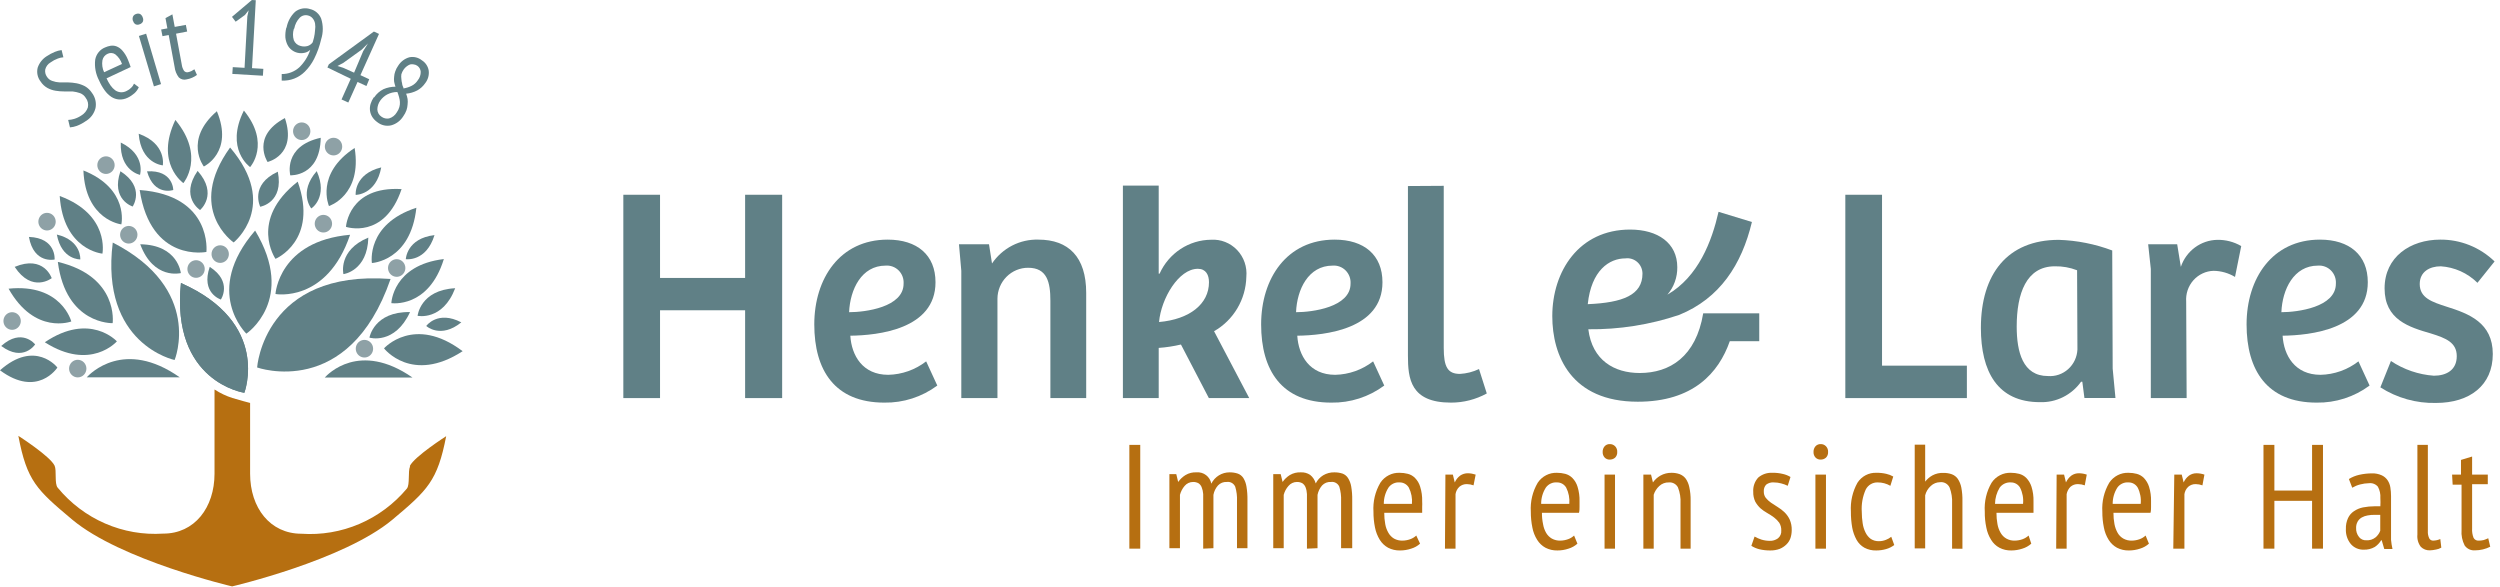 <svg width="213" height="50" viewBox="0 0 213 50" fill="none" xmlns="http://www.w3.org/2000/svg">
<g clip-path="url(#clip0)">
<path d="M66.639 16.593V33.917H63.484V26.435H56.235V33.917H53.108V16.593H56.235V23.681H63.484V16.593H66.639Z" fill="#608086"/>
<path d="M79.705 24.047C79.705 28.053 74.807 28.573 72.447 28.602C72.552 30.297 73.499 31.934 75.678 31.934C76.847 31.909 77.979 31.508 78.909 30.788L79.857 32.849C78.549 33.819 76.966 34.329 75.347 34.303C71.121 34.303 69.377 31.549 69.377 27.639C69.377 23.729 71.557 20.416 75.631 20.416C78.142 20.416 79.705 21.726 79.705 24.047ZM75.451 22.631C73.395 22.631 72.428 24.663 72.343 26.599C73.726 26.599 76.986 26.175 76.986 24.172C77 23.964 76.97 23.756 76.898 23.561C76.826 23.366 76.713 23.189 76.567 23.043C76.421 22.896 76.246 22.784 76.053 22.713C75.861 22.642 75.655 22.614 75.451 22.631Z" fill="#608086"/>
<path d="M81.903 33.918V23.074L81.704 20.811H84.263L84.519 22.448C84.958 21.801 85.55 21.276 86.24 20.921C86.93 20.566 87.697 20.393 88.47 20.416C91.028 20.416 92.544 21.88 92.544 24.952V33.918H89.493V25.626C89.493 24.037 89.209 22.814 87.598 22.814C87.256 22.813 86.917 22.88 86.6 23.012C86.284 23.144 85.996 23.338 85.753 23.583C85.51 23.828 85.317 24.119 85.185 24.44C85.053 24.761 84.984 25.105 84.983 25.453V33.918H81.903Z" fill="#608086"/>
<path d="M103.431 28.207L106.435 33.918H102.995L100.617 29.353C99.994 29.5 99.36 29.597 98.722 29.642V33.918H95.671V15.813H98.722V23.315H98.798C99.182 22.459 99.799 21.732 100.577 21.22C101.354 20.708 102.259 20.433 103.185 20.426C103.595 20.4 104.005 20.465 104.388 20.617C104.771 20.768 105.117 21.002 105.403 21.302C105.688 21.602 105.906 21.962 106.042 22.356C106.178 22.75 106.227 23.169 106.188 23.585C106.167 24.533 105.902 25.459 105.42 26.271C104.938 27.084 104.256 27.754 103.441 28.217L103.431 28.207ZM102.057 22.901C100.418 22.901 98.93 25.434 98.75 27.437C101.366 27.206 103.005 25.896 103.005 24.047C103.005 23.43 102.749 22.901 102.057 22.901Z" fill="#608086"/>
<path d="M117.786 24.047C117.786 28.053 112.887 28.573 110.528 28.602C110.632 30.297 111.58 31.934 113.759 31.934C114.928 31.909 116.06 31.508 116.99 30.788L117.938 32.849C116.63 33.819 115.046 34.329 113.427 34.303C109.192 34.303 107.449 31.549 107.449 27.639C107.449 23.729 109.628 20.416 113.712 20.416C116.223 20.416 117.786 21.726 117.786 24.047ZM113.532 22.631C111.475 22.631 110.5 24.663 110.424 26.599C111.807 26.599 115.067 26.175 115.067 24.172C115.081 23.964 115.051 23.756 114.979 23.561C114.906 23.366 114.793 23.189 114.648 23.043C114.502 22.896 114.327 22.784 114.134 22.713C113.941 22.642 113.736 22.614 113.532 22.631Z" fill="#608086"/>
<path d="M123.007 15.832V29.642C123.007 31.26 123.339 31.857 124.39 31.857C124.951 31.825 125.502 31.685 126.011 31.443L126.674 33.523C125.737 34.037 124.688 34.305 123.623 34.303C120.164 34.303 119.956 32.252 119.956 30.297V15.851L123.007 15.832Z" fill="#608086"/>
<path d="M145.15 26.695H149.888V29.073H147.377C146.43 31.779 144.25 34.226 139.541 34.226C133.856 34.226 132.255 30.297 132.255 26.936C132.255 23.132 134.51 19.559 138.887 19.559C141.247 19.559 142.905 20.705 142.905 22.766C142.918 23.625 142.617 24.459 142.061 25.106C144.705 23.575 145.852 20.551 146.42 18.047L149.263 18.914C148.391 22.554 146.524 25.424 143.066 26.83C140.57 27.67 137.954 28.083 135.325 28.053C135.656 30.711 137.551 31.78 139.702 31.78C142.27 31.78 144.497 30.393 145.113 26.695H145.15ZM135.277 25.915C138.271 25.79 139.939 25.135 139.939 23.315C139.939 23.128 139.9 22.943 139.825 22.773C139.749 22.603 139.638 22.451 139.5 22.328C139.362 22.205 139.199 22.113 139.023 22.059C138.847 22.005 138.662 21.99 138.48 22.015C137.115 22.015 135.58 23.026 135.277 25.915Z" fill="#608086"/>
<path d="M157.222 16.593H160.349V31.154H167.578V33.917H157.222V16.593Z" fill="#608086"/>
<path d="M180 31.404L180.237 33.908H177.593L177.413 32.521H177.309C176.91 33.081 176.381 33.532 175.77 33.836C175.159 34.14 174.483 34.287 173.803 34.264C170.184 34.264 168.772 31.654 168.772 27.937C168.772 23.353 171.027 20.435 175.405 20.435C176.962 20.484 178.501 20.79 179.962 21.34L180 31.404ZM176.968 23.026C176.363 22.792 175.72 22.677 175.073 22.689C172.638 22.689 171.823 25.009 171.823 27.821C171.823 29.979 172.335 32.039 174.486 32.039C174.798 32.063 175.111 32.023 175.408 31.921C175.704 31.819 175.977 31.658 176.211 31.447C176.446 31.236 176.636 30.98 176.771 30.692C176.905 30.406 176.982 30.094 176.997 29.776L176.968 23.026Z" fill="#608086"/>
<path d="M186.301 33.917H183.25V22.919L183.023 20.811H185.496L185.808 22.737C186.03 22.076 186.446 21.501 187.001 21.089C187.555 20.677 188.22 20.449 188.907 20.435C189.624 20.42 190.331 20.603 190.953 20.965L190.423 23.594C189.871 23.263 189.244 23.084 188.604 23.074C188.277 23.082 187.956 23.157 187.66 23.296C187.363 23.434 187.097 23.632 186.878 23.878C186.66 24.124 186.492 24.412 186.386 24.726C186.281 25.04 186.239 25.372 186.263 25.703L186.301 33.917Z" fill="#608086"/>
<path d="M201.736 24.047C201.736 28.053 196.837 28.573 194.478 28.602C194.582 30.297 195.53 31.934 197.709 31.934C198.878 31.909 200.01 31.508 200.94 30.788L201.888 32.849C200.58 33.819 198.997 34.329 197.378 34.303C193.152 34.303 191.408 31.549 191.408 27.639C191.408 23.729 193.588 20.416 197.662 20.416C200.173 20.416 201.736 21.726 201.736 24.047ZM197.482 22.631C195.426 22.631 194.45 24.663 194.374 26.599C195.757 26.599 199.017 26.175 199.017 24.172C199.031 23.964 199.001 23.756 198.929 23.561C198.856 23.366 198.744 23.189 198.598 23.043C198.452 22.896 198.277 22.784 198.084 22.713C197.891 22.642 197.686 22.614 197.482 22.631Z" fill="#608086"/>
<path d="M203.707 30.759C204.801 31.486 206.06 31.917 207.365 32.011C208.445 32.011 209.316 31.519 209.316 30.345C209.316 29.17 208.369 28.804 207.137 28.419C205.242 27.87 203.167 27.244 203.167 24.566C203.167 21.889 205.365 20.416 207.905 20.416C209.628 20.4 211.29 21.067 212.538 22.274L211.079 24.095C210.235 23.262 209.126 22.763 207.952 22.689C207.004 22.689 206.161 23.151 206.161 24.201C206.161 25.395 207.232 25.732 208.445 26.127C210.34 26.724 212.386 27.484 212.386 30.162C212.386 32.839 210.416 34.331 207.545 34.331C205.871 34.371 204.224 33.908 202.807 33.002L203.707 30.759Z" fill="#608086"/>
<path d="M97.149 37.904H96.221V46.745H97.149V37.904Z" fill="#B66F11"/>
<path d="M102.512 46.745V42.96C102.512 42.62 102.512 42.331 102.512 42.093C102.5 41.891 102.455 41.693 102.379 41.506C102.325 41.367 102.229 41.249 102.104 41.169C101.964 41.096 101.808 41.059 101.65 41.063C101.513 41.063 101.378 41.093 101.253 41.151C101.129 41.209 101.019 41.294 100.93 41.4C100.742 41.62 100.606 41.88 100.532 42.161V46.706H99.632V40.398H100.219L100.38 41.063C100.547 40.826 100.76 40.627 101.005 40.475C101.292 40.304 101.621 40.224 101.953 40.244C102.242 40.22 102.529 40.305 102.76 40.483C102.99 40.66 103.149 40.918 103.204 41.207C103.349 40.916 103.572 40.672 103.846 40.502C104.121 40.332 104.436 40.243 104.758 40.244C104.995 40.24 105.232 40.276 105.459 40.35C105.653 40.42 105.819 40.552 105.933 40.726C106.068 40.946 106.158 41.192 106.198 41.448C106.261 41.823 106.289 42.204 106.283 42.584V46.706H105.392V42.69C105.412 42.277 105.36 41.863 105.241 41.467C105.18 41.33 105.077 41.215 104.947 41.142C104.817 41.069 104.668 41.041 104.521 41.063C104.382 41.054 104.243 41.076 104.114 41.127C103.984 41.179 103.868 41.259 103.772 41.361C103.573 41.587 103.438 41.863 103.384 42.161V46.706L102.512 46.745Z" fill="#B66F11"/>
<path d="M111.352 46.745V42.96C111.352 42.623 111.352 42.334 111.352 42.093C111.343 41.892 111.302 41.694 111.229 41.506C111.173 41.368 111.077 41.251 110.954 41.169C110.811 41.094 110.651 41.058 110.49 41.063C110.355 41.064 110.221 41.095 110.099 41.153C109.976 41.211 109.867 41.295 109.78 41.4C109.586 41.617 109.446 41.878 109.372 42.161V46.706H108.481V40.398H109.116L109.277 41.063C109.441 40.827 109.651 40.627 109.893 40.475C110.18 40.306 110.509 40.226 110.841 40.244C111.115 40.231 111.387 40.305 111.618 40.456C111.853 40.64 112.022 40.897 112.101 41.188C112.244 40.901 112.464 40.661 112.736 40.495C113.023 40.324 113.351 40.237 113.683 40.244C113.921 40.241 114.158 40.277 114.384 40.35C114.575 40.422 114.738 40.553 114.849 40.726C114.987 40.945 115.081 41.191 115.123 41.448C115.187 41.823 115.215 42.204 115.209 42.584V46.706H114.261V42.691C114.28 42.277 114.229 41.863 114.11 41.467C114.051 41.33 113.95 41.217 113.821 41.144C113.693 41.07 113.545 41.042 113.399 41.063C113.259 41.052 113.118 41.074 112.987 41.125C112.856 41.177 112.738 41.258 112.641 41.361C112.445 41.589 112.311 41.864 112.253 42.161V46.706L111.352 46.745Z" fill="#B66F11"/>
<path d="M120.989 46.321C120.77 46.518 120.511 46.663 120.231 46.745C119.925 46.848 119.605 46.9 119.283 46.899C118.932 46.908 118.583 46.828 118.269 46.668C117.979 46.51 117.734 46.277 117.559 45.994C117.363 45.674 117.225 45.322 117.151 44.953C117.06 44.507 117.016 44.052 117.019 43.596C116.964 42.732 117.169 41.873 117.606 41.13C117.787 40.858 118.033 40.637 118.322 40.489C118.61 40.34 118.932 40.269 119.255 40.283C119.488 40.283 119.72 40.312 119.946 40.37C120.18 40.428 120.393 40.552 120.562 40.726C120.765 40.933 120.914 41.188 120.998 41.467C121.124 41.872 121.182 42.295 121.169 42.719C121.178 42.873 121.178 43.028 121.169 43.182C121.169 43.345 121.169 43.519 121.169 43.692H117.938C117.936 44.015 117.964 44.337 118.023 44.655C118.069 44.92 118.162 45.175 118.298 45.406C118.413 45.605 118.576 45.771 118.771 45.888C118.995 46.01 119.247 46.07 119.501 46.061C119.727 46.057 119.952 46.014 120.164 45.936C120.35 45.868 120.521 45.764 120.666 45.628L120.989 46.321ZM120.297 42.931C120.339 42.453 120.247 41.972 120.032 41.544C119.951 41.406 119.836 41.292 119.697 41.215C119.559 41.137 119.403 41.098 119.245 41.101C119.063 41.086 118.88 41.119 118.714 41.197C118.548 41.274 118.405 41.394 118.298 41.544C118.035 41.957 117.897 42.439 117.9 42.931H120.297Z" fill="#B66F11"/>
<path d="M123.149 40.437H123.784L123.945 41.102C124.048 40.874 124.204 40.676 124.4 40.524C124.601 40.386 124.839 40.315 125.082 40.322C125.301 40.327 125.518 40.366 125.726 40.437L125.546 41.352C125.364 41.284 125.172 41.248 124.978 41.246C124.742 41.239 124.512 41.322 124.333 41.477C124.159 41.643 124.046 41.864 124.011 42.103V46.745H123.111L123.149 40.437Z" fill="#B66F11"/>
<path d="M134.396 46.321C134.176 46.516 133.918 46.661 133.638 46.745C133.333 46.848 133.013 46.9 132.691 46.899C132.339 46.908 131.991 46.828 131.677 46.668C131.386 46.51 131.141 46.277 130.966 45.994C130.767 45.676 130.628 45.323 130.559 44.953C130.468 44.507 130.423 44.052 130.426 43.596C130.372 42.732 130.577 41.873 131.013 41.13C131.194 40.858 131.441 40.637 131.729 40.489C132.018 40.34 132.339 40.269 132.662 40.283C132.895 40.283 133.128 40.312 133.354 40.37C133.587 40.431 133.799 40.554 133.97 40.726C134.172 40.933 134.322 41.188 134.406 41.467C134.531 41.872 134.589 42.295 134.576 42.719C134.576 42.864 134.576 43.018 134.576 43.182C134.576 43.345 134.576 43.519 134.529 43.692H131.373C131.37 44.016 131.402 44.339 131.468 44.655C131.511 44.92 131.601 45.174 131.734 45.406C131.852 45.606 132.018 45.771 132.217 45.888C132.44 46.011 132.692 46.071 132.946 46.061C133.173 46.057 133.397 46.014 133.61 45.936C133.796 45.868 133.967 45.764 134.112 45.628L134.396 46.321ZM133.704 42.931C133.747 42.453 133.655 41.972 133.439 41.544C133.358 41.406 133.243 41.292 133.105 41.215C132.967 41.137 132.811 41.098 132.653 41.101C132.471 41.086 132.288 41.119 132.122 41.197C131.956 41.274 131.812 41.394 131.705 41.544C131.442 41.957 131.304 42.439 131.307 42.931H133.704Z" fill="#B66F11"/>
<path d="M136.547 38.511C136.539 38.331 136.6 38.155 136.717 38.02C136.772 37.959 136.84 37.91 136.915 37.879C136.99 37.847 137.072 37.833 137.153 37.837C137.237 37.834 137.321 37.849 137.399 37.881C137.477 37.912 137.549 37.96 137.608 38.02C137.67 38.085 137.718 38.162 137.749 38.246C137.78 38.331 137.794 38.421 137.788 38.511C137.793 38.6 137.78 38.689 137.749 38.772C137.718 38.855 137.67 38.93 137.608 38.993C137.481 39.102 137.319 39.16 137.153 39.157C137.073 39.161 136.992 39.147 136.917 39.117C136.842 39.088 136.774 39.042 136.717 38.983C136.659 38.92 136.614 38.846 136.585 38.765C136.556 38.684 136.543 38.598 136.547 38.511ZM136.708 40.437H137.599V46.745H136.708V40.437Z" fill="#B66F11"/>
<path d="M143.18 46.745V42.893C143.207 42.427 143.132 41.96 142.962 41.526C142.888 41.385 142.774 41.27 142.636 41.195C142.498 41.119 142.341 41.087 142.185 41.102C141.884 41.091 141.59 41.202 141.37 41.41C141.15 41.61 140.986 41.866 140.896 42.152V46.745H140.015V40.438H140.669L140.83 41.102C140.997 40.864 141.214 40.667 141.465 40.524C141.754 40.361 142.081 40.278 142.412 40.283C142.651 40.28 142.888 40.319 143.113 40.399C143.315 40.477 143.492 40.61 143.625 40.784C143.774 41.001 143.877 41.247 143.928 41.507C144.011 41.883 144.049 42.267 144.042 42.653V46.745H143.18Z" fill="#B66F11"/>
<path d="M149.49 45.714C149.676 45.821 149.873 45.908 150.077 45.974C150.305 46.043 150.541 46.079 150.779 46.08C151.029 46.09 151.275 46.016 151.48 45.868C151.578 45.789 151.656 45.686 151.706 45.568C151.755 45.45 151.776 45.322 151.764 45.194C151.773 44.964 151.714 44.735 151.593 44.539C151.467 44.368 151.317 44.215 151.148 44.087C150.964 43.949 150.771 43.823 150.57 43.711C150.365 43.597 150.171 43.461 149.992 43.307C149.816 43.142 149.665 42.95 149.547 42.739C149.425 42.477 149.366 42.19 149.376 41.901C149.361 41.68 149.391 41.458 149.465 41.249C149.538 41.04 149.653 40.849 149.803 40.687C150.142 40.401 150.575 40.256 151.015 40.283C151.312 40.276 151.608 40.309 151.897 40.379C152.127 40.429 152.348 40.517 152.55 40.639L152.314 41.39C152.138 41.303 151.954 41.235 151.764 41.188C151.557 41.13 151.344 41.101 151.129 41.102C150.895 41.081 150.662 41.15 150.475 41.294C150.403 41.372 150.348 41.465 150.314 41.566C150.28 41.667 150.267 41.775 150.276 41.882C150.27 42.076 150.33 42.267 150.447 42.421C150.574 42.575 150.72 42.711 150.883 42.825L151.461 43.201C151.669 43.327 151.863 43.475 152.039 43.644C152.224 43.823 152.374 44.035 152.484 44.27C152.606 44.552 152.664 44.858 152.655 45.166C152.655 45.394 152.62 45.622 152.55 45.84C152.478 46.048 152.358 46.237 152.2 46.389C152.037 46.55 151.843 46.678 151.631 46.764C151.376 46.857 151.107 46.903 150.835 46.899C150.517 46.903 150.198 46.867 149.888 46.793C149.65 46.733 149.423 46.636 149.215 46.504L149.49 45.714Z" fill="#B66F11"/>
<path d="M154.512 38.511C154.504 38.331 154.565 38.155 154.682 38.02C154.737 37.959 154.805 37.911 154.88 37.88C154.956 37.848 155.037 37.833 155.118 37.837C155.202 37.833 155.287 37.847 155.365 37.879C155.443 37.911 155.514 37.959 155.573 38.02C155.635 38.084 155.683 38.162 155.714 38.246C155.745 38.331 155.759 38.421 155.753 38.511C155.758 38.6 155.745 38.689 155.714 38.772C155.683 38.855 155.635 38.93 155.573 38.993C155.447 39.103 155.285 39.162 155.118 39.156C155.038 39.159 154.958 39.146 154.883 39.116C154.808 39.086 154.739 39.041 154.682 38.983C154.624 38.92 154.579 38.846 154.55 38.765C154.521 38.684 154.508 38.597 154.512 38.511ZM154.673 40.437H155.573V46.745H154.673V40.437Z" fill="#B66F11"/>
<path d="M161.391 46.437C161.18 46.596 160.943 46.713 160.69 46.783C160.418 46.861 160.138 46.9 159.856 46.899C159.507 46.91 159.161 46.831 158.852 46.668C158.57 46.511 158.337 46.277 158.179 45.994C158 45.67 157.876 45.319 157.809 44.954C157.731 44.505 157.692 44.051 157.696 43.596C157.643 42.736 157.837 41.88 158.255 41.13C158.429 40.858 158.67 40.637 158.954 40.488C159.238 40.34 159.556 40.269 159.875 40.283C160.155 40.278 160.435 40.307 160.709 40.37C160.918 40.416 161.119 40.494 161.306 40.601L161.059 41.391C160.731 41.199 160.358 41.099 159.979 41.102C159.772 41.095 159.567 41.147 159.388 41.253C159.209 41.358 159.062 41.513 158.965 41.699C158.694 42.301 158.577 42.964 158.624 43.625C158.624 43.947 158.65 44.269 158.7 44.588C158.739 44.863 158.822 45.13 158.946 45.377C159.05 45.591 159.202 45.776 159.392 45.917C159.595 46.048 159.833 46.115 160.074 46.109C160.281 46.111 160.487 46.072 160.68 45.994C160.844 45.931 160.998 45.844 161.135 45.734L161.391 46.437Z" fill="#B66F11"/>
<path d="M166.318 46.745V42.893C166.342 42.434 166.271 41.974 166.109 41.545C166.039 41.39 165.922 41.263 165.776 41.179C165.629 41.096 165.461 41.062 165.295 41.083C165.003 41.084 164.722 41.198 164.508 41.4C164.271 41.61 164.102 41.889 164.025 42.2V46.726H163.134V37.885H164.025V41.034C164.194 40.818 164.403 40.638 164.641 40.505C164.932 40.348 165.259 40.275 165.588 40.293C165.83 40.287 166.071 40.327 166.299 40.408C166.5 40.484 166.675 40.618 166.801 40.794C166.95 41.018 167.053 41.27 167.104 41.535C167.175 41.913 167.207 42.297 167.199 42.681V46.755L166.318 46.745Z" fill="#B66F11"/>
<path d="M173.064 46.321C172.845 46.517 172.586 46.661 172.306 46.745C172 46.847 171.681 46.899 171.359 46.899C171.01 46.908 170.665 46.829 170.354 46.668C170.062 46.513 169.816 46.28 169.644 45.994C169.444 45.677 169.306 45.324 169.236 44.954C169.141 44.508 169.096 44.052 169.104 43.596C169.047 42.734 169.248 41.874 169.682 41.131C169.863 40.857 170.111 40.635 170.402 40.487C170.692 40.338 171.015 40.268 171.34 40.283C171.573 40.283 171.805 40.312 172.031 40.37C172.264 40.431 172.477 40.554 172.647 40.726C172.846 40.937 172.995 41.19 173.083 41.468C173.209 41.872 173.267 42.296 173.254 42.72C173.254 42.864 173.254 43.018 173.254 43.182C173.254 43.346 173.254 43.519 173.254 43.692H170.099C170.097 44.015 170.125 44.338 170.184 44.655C170.23 44.921 170.323 45.175 170.459 45.407C170.575 45.608 170.741 45.774 170.942 45.888C171.162 46.011 171.411 46.071 171.662 46.061C171.891 46.057 172.119 46.015 172.335 45.936C172.52 45.867 172.69 45.762 172.837 45.628L173.064 46.321ZM172.363 42.932C172.413 42.454 172.324 41.972 172.107 41.545C172.027 41.407 171.911 41.293 171.773 41.215C171.635 41.137 171.479 41.098 171.321 41.102C171.139 41.089 170.957 41.123 170.792 41.201C170.626 41.278 170.482 41.396 170.373 41.545C170.119 41.962 169.981 42.441 169.975 42.932H172.363Z" fill="#B66F11"/>
<path d="M175.225 40.437H175.859L176.02 41.102C176.124 40.874 176.28 40.676 176.475 40.524C176.672 40.384 176.908 40.313 177.148 40.322C177.367 40.326 177.585 40.365 177.792 40.437L177.622 41.352C177.439 41.285 177.247 41.249 177.053 41.246C176.814 41.236 176.581 41.319 176.4 41.477C176.232 41.648 176.12 41.866 176.077 42.103V46.745H175.187L175.225 40.437Z" fill="#B66F11"/>
<path d="M183.089 46.321C182.869 46.516 182.611 46.661 182.331 46.745C182.025 46.847 181.705 46.9 181.383 46.899C181.032 46.908 180.684 46.828 180.37 46.668C180.079 46.51 179.834 46.277 179.659 45.994C179.46 45.676 179.321 45.323 179.252 44.953C179.16 44.507 179.116 44.052 179.119 43.596C179.065 42.732 179.27 41.873 179.706 41.13C179.887 40.858 180.134 40.637 180.422 40.489C180.711 40.34 181.032 40.269 181.355 40.283C181.588 40.283 181.821 40.312 182.047 40.37C182.279 40.431 182.492 40.554 182.663 40.726C182.861 40.936 183.01 41.19 183.098 41.467C183.224 41.872 183.282 42.295 183.269 42.719C183.269 42.864 183.269 43.018 183.269 43.182C183.269 43.345 183.269 43.519 183.222 43.692H180.066C180.064 44.015 180.093 44.337 180.152 44.655C180.202 44.919 180.295 45.173 180.426 45.406C180.542 45.608 180.709 45.774 180.91 45.888C181.133 46.011 181.385 46.071 181.639 46.061C181.866 46.057 182.09 46.014 182.303 45.936C182.489 45.868 182.659 45.764 182.805 45.628L183.089 46.321ZM182.388 42.931C182.437 42.453 182.348 41.971 182.132 41.544C182.051 41.406 181.936 41.292 181.798 41.215C181.66 41.137 181.504 41.098 181.346 41.101C181.163 41.086 180.981 41.119 180.815 41.197C180.649 41.274 180.505 41.394 180.398 41.544C180.135 41.957 179.997 42.439 180 42.931H182.388Z" fill="#B66F11"/>
<path d="M185.249 40.437H185.884L186.045 41.102C186.148 40.874 186.305 40.676 186.5 40.524C186.697 40.384 186.933 40.313 187.173 40.322C187.392 40.326 187.609 40.365 187.817 40.437L187.647 41.352C187.464 41.285 187.272 41.249 187.078 41.246C186.842 41.239 186.613 41.321 186.434 41.477C186.26 41.643 186.146 41.863 186.112 42.103V46.745H185.164L185.249 40.437Z" fill="#B66F11"/>
<path d="M196.989 42.671H193.777V46.745H192.849V37.904H193.777V41.795H196.989V37.904H197.918V46.745H196.989V42.671Z" fill="#B66F11"/>
<path d="M200.125 40.813C200.395 40.647 200.69 40.527 200.997 40.456C201.355 40.375 201.72 40.333 202.087 40.331C202.373 40.321 202.658 40.377 202.921 40.495C203.123 40.587 203.297 40.733 203.423 40.919C203.546 41.104 203.627 41.314 203.66 41.535C203.698 41.777 203.717 42.022 203.717 42.267C203.717 42.768 203.717 43.23 203.717 43.74C203.717 44.251 203.717 44.703 203.717 45.108C203.717 45.512 203.717 45.724 203.717 45.994C203.741 46.256 203.782 46.517 203.84 46.774H203.139L202.921 46.032H202.873C202.737 46.26 202.552 46.454 202.333 46.6C202.044 46.765 201.716 46.845 201.386 46.832C201.181 46.839 200.978 46.8 200.789 46.718C200.601 46.637 200.433 46.514 200.296 46.36C199.996 45.997 199.844 45.532 199.87 45.06C199.858 44.745 199.92 44.431 200.05 44.145C200.161 43.906 200.334 43.702 200.552 43.557C200.787 43.397 201.051 43.286 201.329 43.23C201.66 43.166 201.996 43.134 202.333 43.134H202.551H202.807C202.82 42.9 202.82 42.665 202.807 42.431C202.83 42.096 202.758 41.762 202.598 41.468C202.506 41.358 202.389 41.274 202.256 41.222C202.124 41.17 201.981 41.152 201.84 41.169C201.585 41.174 201.33 41.209 201.082 41.275C200.847 41.336 200.62 41.43 200.41 41.554L200.125 40.813ZM202.797 43.866H202.551H202.305C202.111 43.862 201.917 43.878 201.727 43.914C201.551 43.942 201.381 44.001 201.225 44.087C201.08 44.169 200.959 44.289 200.874 44.434C200.782 44.598 200.736 44.784 200.741 44.973C200.725 45.255 200.813 45.533 200.988 45.753C201.061 45.846 201.155 45.92 201.262 45.968C201.37 46.017 201.486 46.039 201.604 46.032C201.89 46.053 202.175 45.964 202.4 45.782C202.576 45.633 202.713 45.441 202.797 45.223V43.866Z" fill="#B66F11"/>
<path d="M206.853 45.242C206.839 45.462 206.881 45.681 206.976 45.878C207.01 45.936 207.059 45.984 207.117 46.016C207.175 46.048 207.241 46.064 207.308 46.061C207.516 46.056 207.722 46.01 207.914 45.926L207.999 46.658C207.859 46.741 207.705 46.796 207.544 46.822C207.373 46.861 207.199 46.883 207.023 46.889C206.882 46.895 206.741 46.871 206.609 46.82C206.477 46.769 206.357 46.691 206.256 46.591C206.029 46.296 205.924 45.923 205.962 45.551V37.904H206.853V45.242Z" fill="#B66F11"/>
<path d="M208.918 40.437H209.676V39.185L210.624 38.897V40.437H211.96V41.256H210.624V45.021C210.606 45.294 210.648 45.567 210.747 45.821C210.788 45.9 210.851 45.965 210.929 46.008C211.007 46.051 211.095 46.07 211.183 46.061C211.326 46.062 211.47 46.046 211.609 46.013C211.742 45.97 211.871 45.918 211.998 45.859L212.168 46.581C211.768 46.782 211.327 46.888 210.88 46.889C210.709 46.904 210.537 46.874 210.381 46.802C210.225 46.729 210.09 46.617 209.989 46.475C209.779 46.067 209.687 45.606 209.724 45.147V41.294H208.966L208.918 40.437Z" fill="#B66F11"/>
<path d="M5.808 10.218C5.982 10.211 6.154 10.182 6.32 10.131C6.546 10.062 6.76 9.958 6.955 9.823C7.202 9.671 7.39 9.436 7.485 9.158C7.518 9.017 7.519 8.87 7.488 8.728C7.456 8.586 7.394 8.453 7.305 8.34C7.194 8.153 7.024 8.011 6.822 7.935C6.616 7.865 6.403 7.816 6.187 7.791C5.96 7.791 5.723 7.791 5.477 7.791C5.232 7.791 4.988 7.772 4.747 7.733C4.505 7.696 4.272 7.617 4.055 7.502C3.813 7.369 3.608 7.177 3.458 6.943C3.33 6.779 3.241 6.586 3.198 6.381C3.155 6.175 3.16 5.962 3.212 5.759C3.35 5.359 3.617 5.02 3.97 4.796C4.191 4.647 4.426 4.521 4.671 4.42C4.856 4.343 5.051 4.291 5.249 4.266L5.401 4.882C5.238 4.892 5.078 4.928 4.927 4.988C4.708 5.069 4.501 5.179 4.311 5.316C4.2 5.379 4.102 5.465 4.024 5.567C3.946 5.67 3.889 5.787 3.856 5.913C3.837 6.022 3.84 6.133 3.864 6.241C3.889 6.348 3.934 6.45 3.998 6.539C4.104 6.709 4.265 6.835 4.453 6.895C4.651 6.968 4.859 7.01 5.069 7.02H5.789C6.037 7.027 6.284 7.053 6.528 7.097C6.775 7.147 7.015 7.232 7.239 7.348C7.479 7.487 7.684 7.681 7.836 7.916C7.974 8.097 8.072 8.305 8.125 8.528C8.177 8.75 8.182 8.982 8.139 9.206C8.081 9.437 7.978 9.654 7.837 9.845C7.695 10.035 7.518 10.194 7.315 10.314C7.074 10.485 6.813 10.624 6.538 10.728C6.351 10.795 6.157 10.837 5.96 10.853L5.808 10.218Z" fill="#608086"/>
<path d="M11.825 7.434C11.738 7.629 11.613 7.803 11.455 7.945C11.278 8.101 11.081 8.23 10.868 8.33C10.641 8.441 10.39 8.49 10.138 8.475C9.906 8.457 9.681 8.381 9.485 8.253C9.264 8.103 9.071 7.914 8.916 7.694C8.727 7.434 8.569 7.153 8.442 6.857C8.155 6.315 8.039 5.696 8.111 5.085C8.152 4.854 8.25 4.637 8.396 4.455C8.541 4.273 8.73 4.132 8.944 4.045C9.096 3.976 9.255 3.928 9.418 3.9C9.587 3.873 9.76 3.89 9.92 3.948C10.114 4.023 10.287 4.145 10.423 4.305C10.618 4.527 10.775 4.781 10.887 5.056C10.934 5.156 10.975 5.259 11.01 5.364L11.133 5.711L9.077 6.674C9.171 6.887 9.285 7.09 9.418 7.28C9.529 7.439 9.663 7.579 9.816 7.694C9.949 7.786 10.102 7.843 10.261 7.858C10.442 7.874 10.622 7.837 10.783 7.752C10.931 7.684 11.065 7.589 11.181 7.473C11.284 7.377 11.365 7.258 11.418 7.126L11.825 7.434ZM10.394 5.451C10.288 5.127 10.09 4.842 9.826 4.632C9.734 4.567 9.627 4.528 9.516 4.518C9.404 4.508 9.292 4.527 9.191 4.574C9.074 4.621 8.97 4.697 8.889 4.794C8.808 4.891 8.752 5.008 8.727 5.133C8.67 5.48 8.72 5.836 8.869 6.154L10.394 5.451Z" fill="#608086"/>
<path d="M11.332 1.791C11.284 1.671 11.284 1.536 11.332 1.416C11.357 1.362 11.392 1.314 11.436 1.276C11.48 1.238 11.532 1.21 11.588 1.194C11.644 1.17 11.703 1.158 11.764 1.158C11.824 1.158 11.883 1.17 11.939 1.194C12.049 1.266 12.13 1.375 12.166 1.502C12.191 1.559 12.203 1.619 12.203 1.681C12.203 1.742 12.191 1.803 12.166 1.859C12.104 1.962 12.006 2.038 11.891 2.071C11.838 2.095 11.78 2.108 11.721 2.108C11.662 2.108 11.604 2.095 11.55 2.071C11.499 2.04 11.454 2 11.418 1.952C11.383 1.904 11.357 1.85 11.342 1.791H11.332ZM11.835 3.063L12.45 2.87L13.72 7.165L13.114 7.358L11.835 3.063Z" fill="#608086"/>
<path d="M13.73 2.514L14.26 2.417L14.099 1.541L14.687 1.223L14.886 2.292L15.833 2.119L15.947 2.687L14.999 2.87L15.483 5.489C15.506 5.686 15.574 5.874 15.682 6.038C15.722 6.085 15.774 6.121 15.832 6.141C15.89 6.161 15.953 6.166 16.013 6.154C16.114 6.132 16.212 6.1 16.307 6.057L16.563 5.903L16.781 6.385C16.657 6.477 16.524 6.555 16.383 6.616C16.232 6.686 16.073 6.734 15.909 6.761C15.793 6.795 15.669 6.798 15.551 6.769C15.433 6.74 15.325 6.681 15.236 6.597C15.037 6.338 14.912 6.028 14.876 5.701L14.374 2.985L13.843 3.082L13.73 2.514Z" fill="#608086"/>
<path d="M19.832 5.72L20.836 5.778L21.073 1.396L21.187 0.876L20.864 1.281L20.078 1.849L19.765 1.435L21.461 0L21.793 0.019L21.471 5.807L22.437 5.865L22.399 6.452L19.794 6.298L19.832 5.72Z" fill="#608086"/>
<path d="M24.418 2.34C24.515 1.827 24.77 1.358 25.147 1.002C25.325 0.862 25.533 0.768 25.754 0.728C25.975 0.687 26.203 0.702 26.417 0.771C26.628 0.819 26.825 0.918 26.99 1.061C27.155 1.204 27.284 1.385 27.364 1.589C27.547 2.159 27.547 2.772 27.364 3.342C27.232 3.919 27.032 4.479 26.767 5.008C26.563 5.416 26.294 5.787 25.972 6.106C25.713 6.365 25.404 6.566 25.065 6.697C24.726 6.828 24.363 6.886 24.001 6.866V6.308C24.547 6.315 25.077 6.116 25.488 5.749C25.922 5.332 26.247 4.813 26.436 4.237C26.303 4.37 26.135 4.461 25.953 4.497C25.756 4.543 25.552 4.543 25.356 4.497C25.173 4.455 25.002 4.373 24.854 4.257C24.702 4.143 24.578 3.994 24.494 3.823C24.396 3.624 24.335 3.409 24.313 3.188C24.299 2.916 24.324 2.643 24.389 2.379L24.418 2.34ZM25.034 2.465C24.938 2.779 24.938 3.115 25.034 3.429C25.085 3.552 25.166 3.662 25.268 3.747C25.37 3.833 25.491 3.892 25.621 3.92C25.813 3.973 26.016 3.973 26.209 3.92C26.372 3.867 26.517 3.767 26.625 3.631C26.656 3.563 26.678 3.492 26.692 3.419L26.749 3.217C26.799 3.005 26.83 2.789 26.843 2.571C26.873 2.383 26.873 2.191 26.843 2.003C26.813 1.84 26.741 1.687 26.635 1.56C26.535 1.439 26.398 1.354 26.246 1.319C26.119 1.284 25.986 1.284 25.859 1.32C25.732 1.355 25.617 1.425 25.526 1.522C25.292 1.772 25.134 2.087 25.071 2.427" fill="#608086"/>
<path d="M31.221 7.329L30.463 6.982L29.676 8.735L29.098 8.475L29.885 6.712L27.895 5.749L28.018 5.48L31.856 2.687L32.291 2.889L30.709 6.404L31.458 6.751L31.221 7.329ZM30.946 4.353L31.354 3.698L30.832 4.218L29.241 5.364L28.748 5.624L29.222 5.769L30.169 6.192L30.946 4.353Z" fill="#608086"/>
<path d="M31.884 8.291C32.082 7.995 32.353 7.756 32.67 7.598C32.994 7.458 33.342 7.386 33.694 7.386C33.646 7.248 33.608 7.106 33.58 6.962C33.561 6.822 33.561 6.679 33.58 6.539C33.589 6.384 33.621 6.231 33.675 6.086C33.732 5.914 33.815 5.751 33.921 5.605C34.138 5.253 34.476 4.995 34.869 4.882C35.056 4.842 35.251 4.844 35.438 4.889C35.624 4.934 35.799 5.021 35.949 5.142C36.101 5.238 36.232 5.365 36.331 5.517C36.431 5.668 36.498 5.839 36.527 6.019C36.55 6.206 36.535 6.396 36.485 6.578C36.434 6.76 36.349 6.93 36.233 7.078C36.057 7.338 35.824 7.553 35.551 7.704C35.255 7.858 34.934 7.952 34.603 7.983C34.659 8.13 34.7 8.281 34.727 8.436C34.746 8.589 34.746 8.745 34.727 8.898C34.718 9.066 34.686 9.231 34.632 9.389C34.565 9.575 34.472 9.75 34.357 9.909C34.121 10.289 33.752 10.565 33.324 10.68C33.121 10.726 32.91 10.726 32.707 10.68C32.504 10.633 32.313 10.541 32.149 10.41C31.976 10.289 31.828 10.136 31.713 9.957C31.615 9.796 31.55 9.616 31.524 9.428C31.502 9.237 31.518 9.044 31.571 8.86C31.634 8.657 31.726 8.465 31.846 8.291H31.884ZM33.855 7.839C33.552 7.838 33.253 7.91 32.983 8.051C32.756 8.176 32.559 8.35 32.405 8.561C32.244 8.781 32.155 9.047 32.149 9.322C32.153 9.448 32.188 9.572 32.251 9.681C32.314 9.79 32.403 9.882 32.509 9.948C32.6 10.014 32.703 10.061 32.812 10.085C32.921 10.11 33.034 10.113 33.144 10.092C33.423 10.012 33.66 9.826 33.807 9.572C33.906 9.436 33.98 9.283 34.025 9.12C34.065 8.979 34.081 8.832 34.073 8.686C34.062 8.543 34.037 8.401 33.997 8.262C33.958 8.118 33.911 7.977 33.855 7.839ZM34.347 7.54C34.601 7.503 34.847 7.425 35.077 7.309C35.288 7.201 35.468 7.038 35.598 6.837C35.763 6.634 35.85 6.378 35.845 6.115C35.838 6.016 35.81 5.92 35.762 5.833C35.715 5.747 35.649 5.672 35.57 5.614C35.478 5.545 35.37 5.502 35.257 5.489C35.154 5.465 35.047 5.465 34.944 5.489C34.835 5.53 34.733 5.588 34.641 5.662C34.542 5.737 34.456 5.829 34.386 5.932C34.303 6.053 34.24 6.186 34.196 6.327C34.178 6.458 34.178 6.591 34.196 6.722C34.204 6.858 34.226 6.994 34.262 7.126C34.262 7.251 34.338 7.386 34.386 7.511" fill="#608086"/>
<path d="M34.537 22.833C34.537 22.982 34.494 23.127 34.412 23.25C34.331 23.374 34.216 23.47 34.081 23.527C33.946 23.584 33.797 23.599 33.654 23.57C33.51 23.541 33.379 23.469 33.275 23.364C33.172 23.259 33.102 23.125 33.073 22.98C33.045 22.834 33.059 22.683 33.115 22.546C33.171 22.409 33.266 22.291 33.387 22.209C33.509 22.126 33.652 22.082 33.798 22.082C33.994 22.082 34.182 22.161 34.321 22.302C34.459 22.443 34.537 22.634 34.537 22.833Z" fill="#8EA1A6"/>
<path d="M29.155 12.481C29.157 12.63 29.115 12.776 29.035 12.901C28.955 13.026 28.84 13.123 28.706 13.182C28.571 13.24 28.422 13.256 28.278 13.228C28.134 13.2 28.001 13.13 27.897 13.025C27.793 12.92 27.721 12.787 27.692 12.641C27.663 12.495 27.677 12.343 27.732 12.205C27.788 12.068 27.883 11.95 28.004 11.867C28.126 11.784 28.269 11.739 28.416 11.739C28.513 11.738 28.608 11.756 28.698 11.793C28.788 11.83 28.869 11.884 28.938 11.953C29.007 12.022 29.061 12.104 29.099 12.195C29.136 12.286 29.155 12.383 29.155 12.481Z" fill="#8EA1A6"/>
<path d="M1.772 27.34C1.774 27.489 1.732 27.635 1.652 27.76C1.572 27.885 1.457 27.983 1.322 28.041C1.187 28.099 1.039 28.116 0.895 28.088C0.751 28.06 0.618 27.989 0.514 27.884C0.409 27.78 0.338 27.646 0.309 27.5C0.279 27.354 0.294 27.202 0.349 27.065C0.405 26.927 0.5 26.809 0.621 26.726C0.743 26.643 0.886 26.599 1.033 26.599C1.227 26.599 1.414 26.676 1.552 26.815C1.691 26.954 1.769 27.143 1.772 27.34Z" fill="#8EA1A6"/>
<path d="M28.293 19.058C28.293 19.207 28.25 19.352 28.168 19.476C28.087 19.599 27.972 19.695 27.837 19.752C27.702 19.809 27.553 19.824 27.41 19.795C27.266 19.766 27.135 19.695 27.031 19.589C26.928 19.484 26.858 19.351 26.829 19.205C26.8 19.059 26.815 18.908 26.871 18.771C26.927 18.634 27.022 18.516 27.143 18.434C27.265 18.351 27.408 18.307 27.554 18.307C27.75 18.307 27.938 18.386 28.076 18.527C28.215 18.668 28.293 18.859 28.293 19.058Z" fill="#8EA1A6"/>
<path d="M26.445 11.181C26.445 11.38 26.367 11.571 26.229 11.712C26.09 11.853 25.902 11.932 25.706 11.932C25.51 11.932 25.322 11.853 25.184 11.712C25.045 11.571 24.967 11.38 24.967 11.181C24.967 10.982 25.045 10.791 25.184 10.65C25.322 10.509 25.51 10.43 25.706 10.43C25.902 10.43 26.09 10.509 26.229 10.65C26.367 10.791 26.445 10.982 26.445 11.181Z" fill="#8EA1A6"/>
<path d="M11.711 20.002C11.709 20.202 11.629 20.393 11.489 20.533C11.349 20.674 11.16 20.753 10.963 20.753C10.817 20.751 10.675 20.705 10.555 20.622C10.435 20.538 10.341 20.42 10.287 20.282C10.232 20.145 10.219 19.994 10.249 19.849C10.278 19.704 10.349 19.571 10.453 19.467C10.557 19.363 10.688 19.293 10.832 19.264C10.975 19.236 11.123 19.251 11.257 19.309C11.392 19.366 11.507 19.462 11.588 19.585C11.668 19.709 11.711 19.853 11.711 20.002Z" fill="#8EA1A6"/>
<path d="M17.444 22.92C17.444 23.119 17.366 23.31 17.227 23.451C17.089 23.592 16.901 23.671 16.705 23.671C16.509 23.671 16.321 23.592 16.182 23.451C16.044 23.31 15.966 23.119 15.966 22.92C15.966 22.821 15.985 22.723 16.022 22.632C16.059 22.541 16.113 22.458 16.182 22.389C16.251 22.319 16.332 22.263 16.422 22.226C16.512 22.188 16.608 22.169 16.705 22.169C16.802 22.169 16.898 22.188 16.988 22.226C17.077 22.263 17.159 22.319 17.227 22.389C17.296 22.458 17.35 22.541 17.388 22.632C17.425 22.723 17.444 22.821 17.444 22.92Z" fill="#8EA1A6"/>
<path d="M9.769 14.07C9.769 14.269 9.691 14.46 9.552 14.601C9.414 14.742 9.226 14.821 9.03 14.821C8.834 14.821 8.646 14.742 8.507 14.601C8.369 14.46 8.291 14.269 8.291 14.07C8.291 13.871 8.369 13.68 8.507 13.539C8.646 13.398 8.834 13.319 9.03 13.319C9.226 13.319 9.414 13.398 9.552 13.539C9.691 13.68 9.769 13.871 9.769 14.07Z" fill="#8EA1A6"/>
<path d="M19.5 21.649C19.5 21.848 19.422 22.039 19.284 22.18C19.145 22.321 18.957 22.4 18.761 22.4C18.565 22.4 18.377 22.321 18.238 22.18C18.1 22.039 18.022 21.848 18.022 21.649C18.022 21.449 18.1 21.258 18.238 21.117C18.377 20.977 18.565 20.898 18.761 20.898C18.957 20.898 19.145 20.977 19.284 21.117C19.422 21.258 19.5 21.449 19.5 21.649Z" fill="#8EA1A6"/>
<path d="M4.747 18.885C4.747 19.034 4.704 19.179 4.623 19.302C4.541 19.426 4.426 19.522 4.291 19.579C4.156 19.636 4.007 19.651 3.864 19.622C3.721 19.593 3.589 19.521 3.485 19.416C3.382 19.311 3.312 19.177 3.283 19.032C3.255 18.886 3.269 18.735 3.325 18.598C3.381 18.46 3.476 18.343 3.597 18.26C3.719 18.178 3.862 18.134 4.008 18.134C4.204 18.134 4.392 18.213 4.531 18.354C4.669 18.495 4.747 18.686 4.747 18.885Z" fill="#8EA1A6"/>
<path d="M7.362 31.404C7.362 31.603 7.284 31.794 7.146 31.935C7.007 32.076 6.819 32.155 6.623 32.155C6.427 32.155 6.239 32.076 6.101 31.935C5.962 31.794 5.884 31.603 5.884 31.404C5.884 31.205 5.962 31.014 6.101 30.873C6.239 30.732 6.427 30.653 6.623 30.653C6.819 30.653 7.007 30.732 7.146 30.873C7.284 31.014 7.362 31.205 7.362 31.404Z" fill="#8EA1A6"/>
<path d="M31.789 29.7C31.791 29.849 31.749 29.995 31.669 30.119C31.589 30.244 31.474 30.342 31.34 30.4C31.205 30.459 31.056 30.475 30.912 30.447C30.768 30.419 30.635 30.348 30.531 30.244C30.427 30.139 30.355 30.005 30.326 29.859C30.297 29.713 30.311 29.562 30.366 29.424C30.422 29.286 30.517 29.168 30.639 29.085C30.76 29.002 30.904 28.958 31.05 28.958C31.244 28.958 31.431 29.036 31.569 29.175C31.708 29.313 31.787 29.502 31.789 29.7Z" fill="#8EA1A6"/>
<path d="M19.604 12.567C15.814 17.835 19.907 20.657 19.907 20.657C19.907 20.657 23.83 17.527 19.604 12.567Z" fill="#608086"/>
<path d="M11.901 16.189C12.848 22.41 17.586 21.466 17.586 21.466C17.586 21.466 18.126 16.651 11.901 16.189Z" fill="#608086"/>
<path d="M25.365 15.476C21.186 18.759 23.47 22.043 23.47 22.053C23.47 22.063 27.156 20.503 25.365 15.476Z" fill="#608086"/>
<path d="M21.736 19.645C17.254 24.846 20.987 28.419 20.987 28.428C20.987 28.438 25.28 25.539 21.736 19.645Z" fill="#608086"/>
<path d="M34.935 26.589C31.865 26.531 31.476 28.756 31.476 28.765C31.476 28.775 33.637 29.401 34.935 26.589Z" fill="#608086"/>
<path d="M31.382 20.243C28.776 21.321 29.259 23.344 29.259 23.353C29.259 23.363 31.306 23.093 31.382 20.243Z" fill="#608086"/>
<path d="M37.02 20.031C34.641 20.31 34.575 22.082 34.575 22.082C34.575 22.082 36.309 22.342 37.02 20.031Z" fill="#608086"/>
<path d="M32.481 14.262C30.15 14.83 30.302 16.593 30.302 16.602C30.302 16.612 32.054 16.602 32.481 14.262Z" fill="#608086"/>
<path d="M26.985 14.58C25.403 16.391 26.511 17.748 26.521 17.758C26.53 17.768 27.98 16.795 26.985 14.58Z" fill="#608086"/>
<path d="M10.29 12.144C10.205 14.561 11.929 14.898 11.929 14.898C11.929 14.898 12.45 13.203 10.29 12.144Z" fill="#608086"/>
<path d="M11.948 20.811C13.085 23.873 15.407 23.267 15.407 23.267C15.407 23.267 15.179 20.859 11.948 20.811Z" fill="#608086"/>
<path d="M12.526 14.599C13.142 16.747 14.762 16.188 14.762 16.188C14.762 16.188 14.762 14.464 12.526 14.599Z" fill="#608086"/>
<path d="M17.87 22.737C17.093 24.981 18.818 25.52 18.818 25.52C18.818 25.52 19.841 24.008 17.87 22.737Z" fill="#608086"/>
<path d="M10.261 14.59C9.428 17.017 11.304 17.595 11.304 17.595C11.304 17.595 12.412 15.967 10.261 14.59Z" fill="#608086"/>
<path d="M16.837 14.561C15.312 16.776 17.036 17.893 17.046 17.893C17.055 17.893 18.619 16.564 16.837 14.561Z" fill="#608086"/>
<path d="M23.669 14.628C21.244 15.755 22.172 17.614 22.172 17.614C22.172 17.614 24.2 17.277 23.669 14.628Z" fill="#608086"/>
<path d="M27.326 11.739C24.095 12.452 24.73 14.937 24.73 14.937C24.73 14.937 27.27 15.081 27.326 11.739Z" fill="#608086"/>
<path d="M4.842 19.983C5.249 22.159 6.841 22.102 6.841 22.102C6.841 22.102 6.964 20.493 4.842 19.983Z" fill="#608086"/>
<path d="M11.816 11.402C12.014 13.954 13.872 14.089 13.872 14.089C13.872 14.089 14.213 12.25 11.816 11.393" fill="#608086"/>
<path d="M20.779 9.418C19.14 12.702 21.3 14.234 21.31 14.234C21.319 14.234 23.082 12.24 20.779 9.418Z" fill="#608086"/>
<path d="M18.477 9.476C15.634 11.932 17.359 14.185 17.368 14.185C17.378 14.185 19.926 12.962 18.477 9.476Z" fill="#608086"/>
<path d="M24.266 10.063C21.357 11.624 22.797 13.8 22.797 13.8C22.797 13.8 25.327 13.222 24.275 10.063" fill="#608086"/>
<path d="M38.782 24.557C35.797 24.711 35.579 26.907 35.579 26.907C35.579 26.907 37.711 27.369 38.782 24.557Z" fill="#608086"/>
<path d="M39.303 27.465C37.294 26.416 36.318 27.764 36.318 27.773C36.318 27.783 37.541 28.89 39.303 27.465Z" fill="#608086"/>
<path d="M35.475 17.7C31.164 19.106 31.685 22.409 31.685 22.409C31.685 22.409 34.992 22.255 35.475 17.7Z" fill="#608086"/>
<path d="M34.215 16.111C29.686 15.841 29.477 19.328 29.477 19.328C29.477 19.328 32.756 20.445 34.215 16.111Z" fill="#608086"/>
<path d="M30.216 12.606C26.824 14.821 28.028 17.556 28.028 17.556C28.028 17.556 30.87 16.651 30.216 12.606Z" fill="#608086"/>
<path d="M29.828 20.002C23.754 20.541 23.47 25.038 23.47 25.048C23.47 25.058 27.857 25.828 29.828 20.002Z" fill="#608086"/>
<path d="M4.927 22.313C5.619 27.677 9.598 27.533 9.598 27.533C9.598 27.533 10.139 23.546 4.927 22.313Z" fill="#608086"/>
<path d="M3.818 29.16C7.722 31.654 9.958 29.083 9.958 29.083C9.958 29.083 7.665 26.56 3.818 29.16Z" fill="#608086"/>
<path d="M0.73 24.596C2.975 28.573 6.074 27.389 6.074 27.389C6.074 27.389 5.24 24.134 0.73 24.596Z" fill="#608086"/>
<path d="M1.251 22.737C2.738 25 4.406 23.7 4.406 23.7C4.406 23.7 3.743 21.697 1.251 22.737Z" fill="#608086"/>
<path d="M2.464 20.185C2.88 22.516 4.652 22.111 4.652 22.111C4.652 22.111 4.813 20.272 2.464 20.185Z" fill="#608086"/>
<path d="M0.104 29.478C1.999 30.884 2.994 29.343 2.994 29.343C2.994 29.343 1.867 27.899 0.104 29.478Z" fill="#608086"/>
<path d="M0 31.549C3.203 33.927 4.88 31.327 4.889 31.317C4.899 31.308 2.994 28.89 0 31.549Z" fill="#608086"/>
<path d="M5.088 16.699C5.392 21.312 8.717 21.61 8.727 21.61C8.727 21.61 9.381 18.288 5.088 16.699Z" fill="#608086"/>
<path d="M9.608 20.666C8.518 29.334 14.867 30.672 14.876 30.672C14.886 30.672 17.349 24.625 9.608 20.666Z" fill="#608086"/>
<path d="M14.942 10.218C13.18 13.906 15.624 15.601 15.624 15.601C15.624 15.601 17.52 13.338 14.942 10.218Z" fill="#608086"/>
<path d="M7.106 14.523C7.277 18.76 10.328 19.116 10.338 19.116C10.347 19.116 11.01 16.083 7.106 14.523Z" fill="#608086"/>
<path d="M37.815 22.072C33.457 22.592 33.343 25.828 33.343 25.828C33.343 25.828 36.517 26.3 37.815 22.072Z" fill="#608086"/>
<path d="M39.417 29.921C35.276 26.801 32.718 29.68 32.718 29.68C32.718 29.68 35.077 32.743 39.417 29.921Z" fill="#608086"/>
<path d="M33.277 23.767C22.485 22.958 21.907 31.298 21.907 31.308C21.907 31.308 29.705 34.11 33.277 23.767Z" fill="#608086"/>
<path d="M35.143 32.165C30.614 29.025 27.923 31.895 27.668 32.165H35.143Z" fill="#608086"/>
<path d="M15.312 32.146C10.574 28.814 7.665 31.847 7.391 32.146H15.312Z" fill="#608086"/>
<path d="M15.416 24.114C14.554 32.55 20.808 33.465 20.817 33.465C20.817 33.465 23.101 27.504 15.416 24.114Z" fill="#608086"/>
<path d="M15.416 24.114C14.554 32.55 20.808 33.465 20.817 33.465C20.817 33.465 23.101 27.504 15.416 24.114Z" fill="#608086"/>
<path d="M34.935 39.744C34.745 40.158 34.935 41.285 34.67 41.622C33.572 42.935 32.187 43.967 30.625 44.636C29.063 45.305 27.369 45.592 25.678 45.474C23.015 45.474 21.309 43.268 21.309 40.36C21.309 39.965 21.309 36.855 21.309 34.331C21.309 34.331 20.277 34.062 19.794 33.908C19.259 33.735 18.75 33.492 18.277 33.185C18.277 35.795 18.277 39.927 18.277 40.36C18.277 43.249 16.572 45.474 13.9 45.464C12.206 45.575 10.51 45.279 8.949 44.599C7.389 43.92 6.008 42.877 4.918 41.554C4.624 41.217 4.842 40.09 4.652 39.676C4.273 38.867 1.563 37.134 1.563 37.134C2.293 40.986 3.127 41.727 6.14 44.26C10.28 47.737 19.775 49.961 19.775 49.961C19.775 49.961 29.25 47.756 33.419 44.289C36.441 41.756 37.275 40.976 38.014 37.163C38.014 37.163 35.304 38.896 34.916 39.705" fill="#B66F11"/>
</g>
<defs>
<clipPath id="clip0">
<rect width="212.5" height="50" fill="white"/>
</clipPath>
</defs>
</svg>
